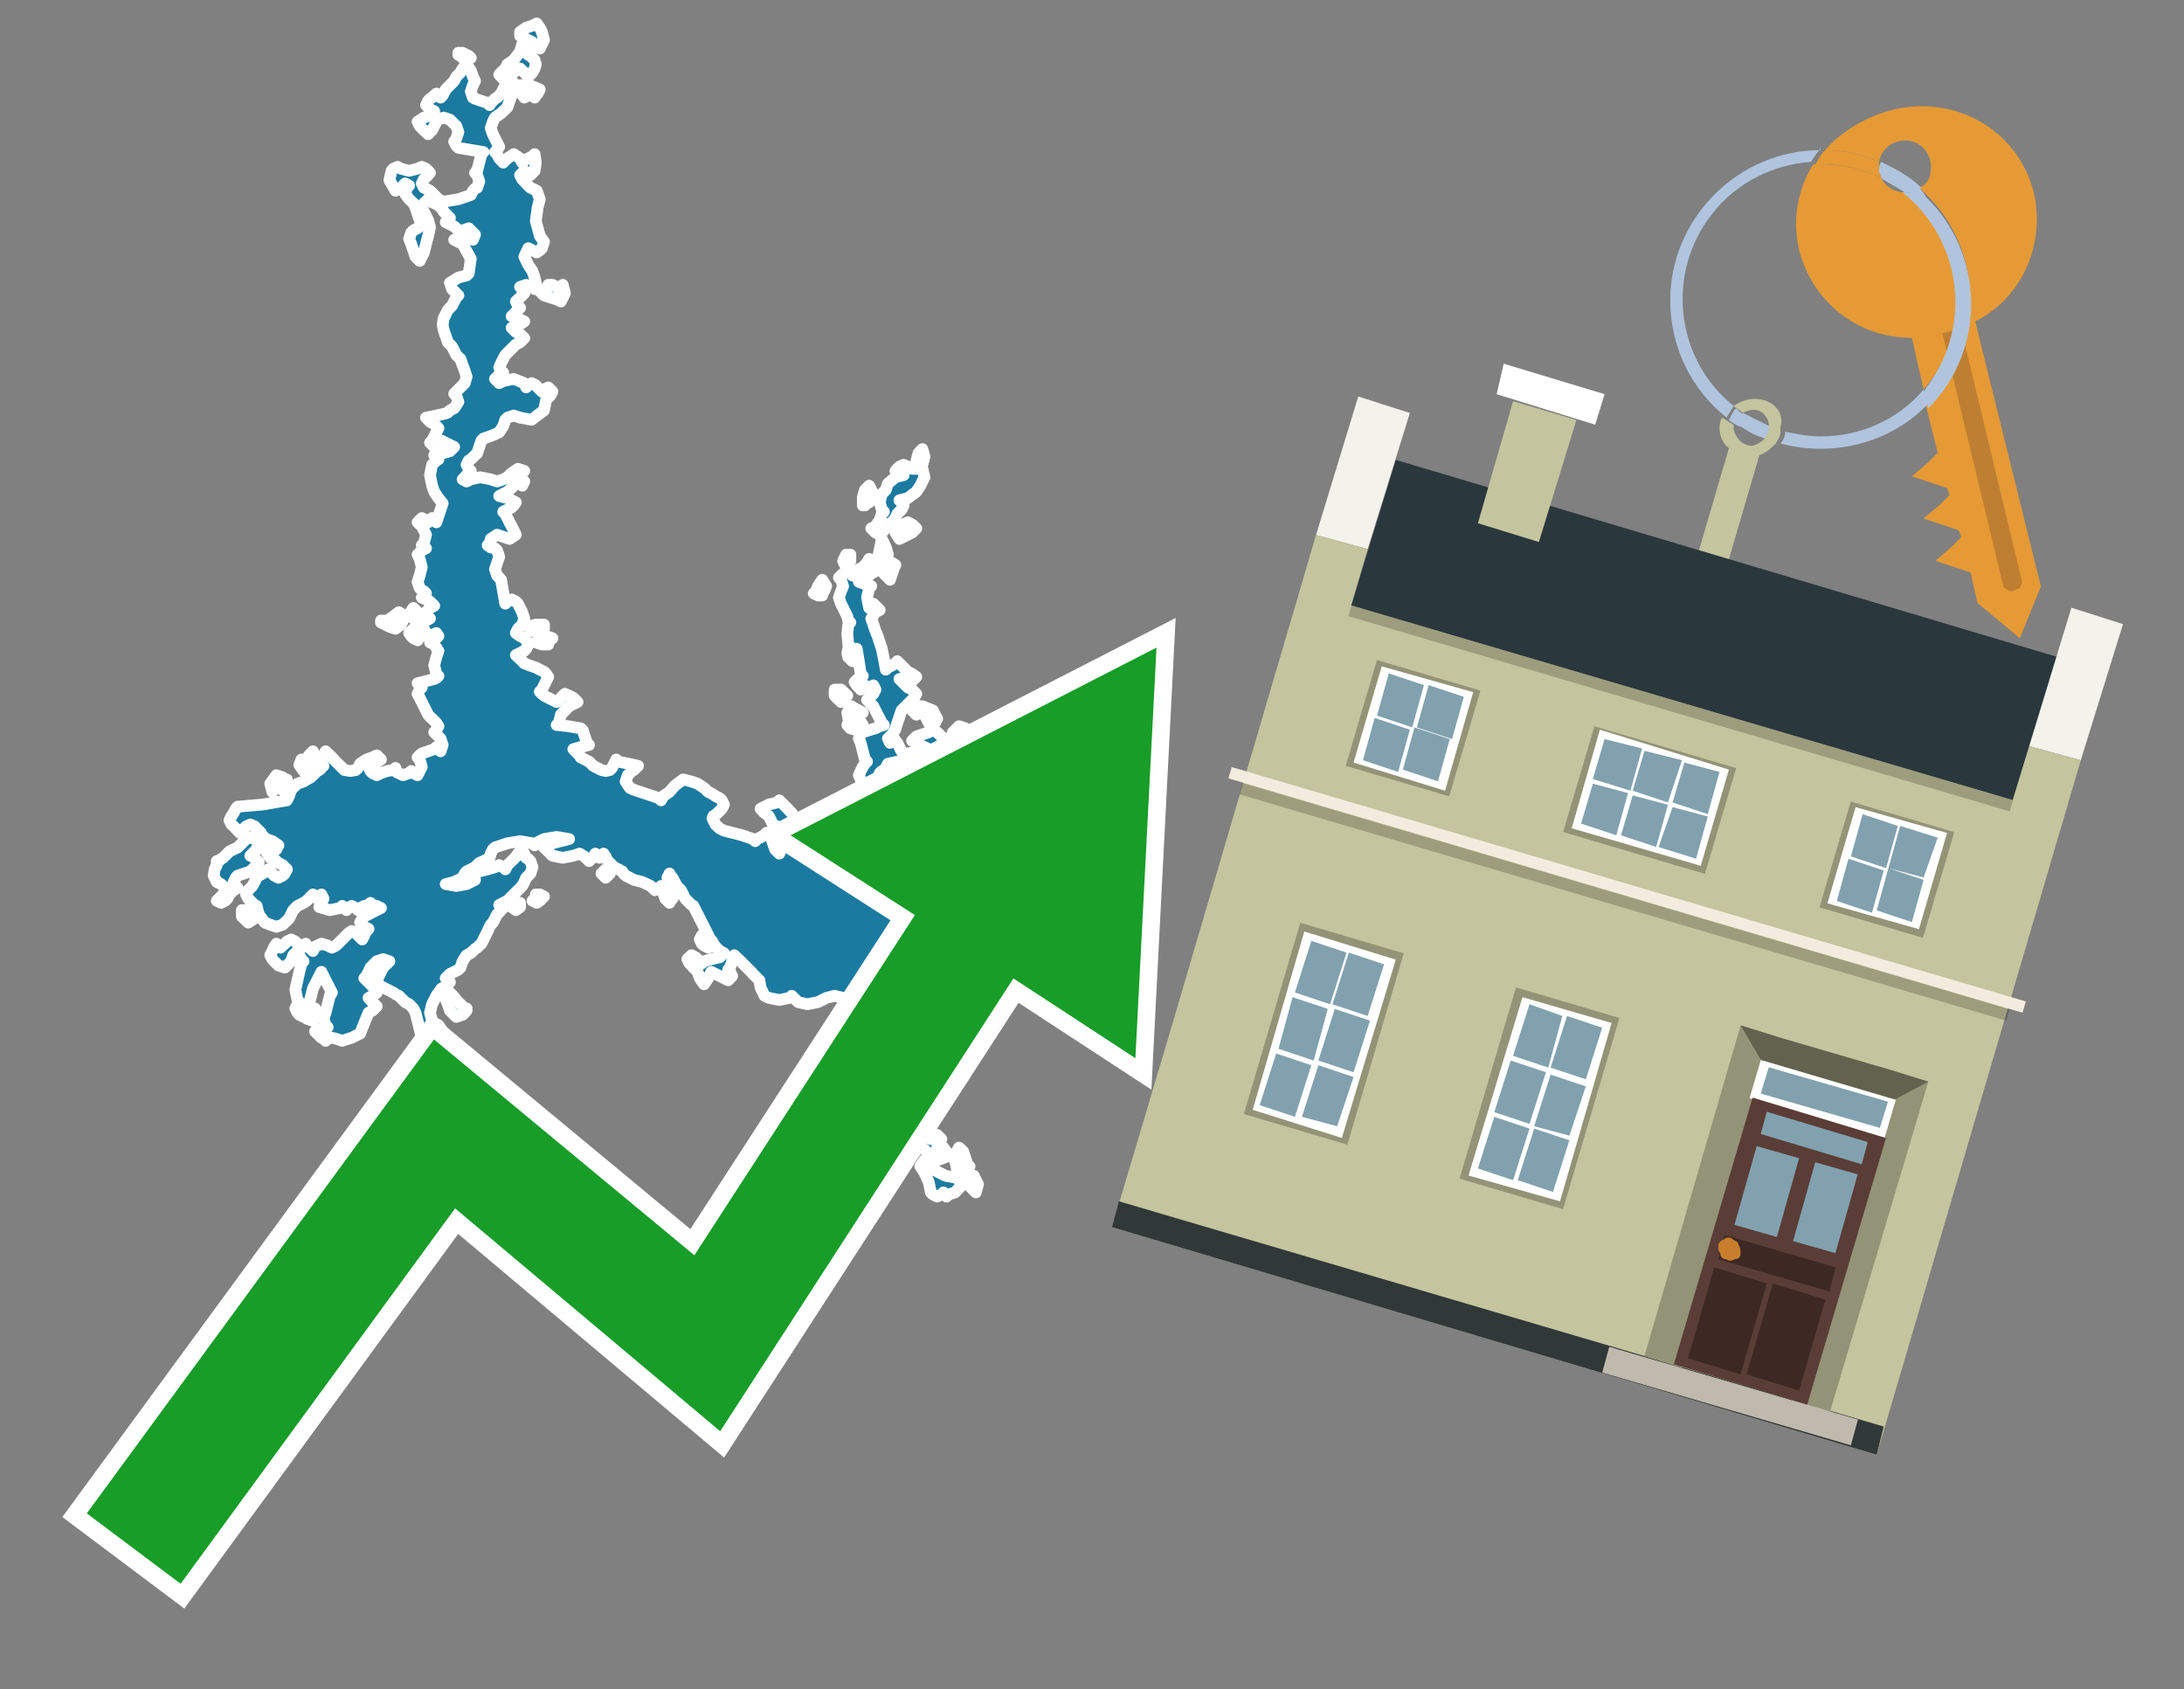 <?xml version="1.0" encoding="utf-8"?>
<!-- Generator: Adobe Illustrator 26.0.3, SVG Export Plug-In . SVG Version: 6.00 Build 0)  -->
<svg version="1.1" id="Text" xmlns="http://www.w3.org/2000/svg" xmlns:xlink="http://www.w3.org/1999/xlink" x="0px" y="0px"
	 width="93.1px" height="72px" viewBox="0 0 93.1 72" style="enable-background:new 0 0 93.1 72;" xml:space="preserve">
<rect x="0" y="0" width="93.1" height="72" fill="#808080" stroke="none"/>
<style type="text/css">
	.st0{fill:#1B7AA0;stroke:#FFFFFF;stroke-width:0.5;stroke-linejoin:round;}
	.st1{fill:none;stroke:#FFFFFF;stroke-width:1.5;stroke-miterlimit:10;}
	.st2{fill:#179D28;}
	.st3{fill:#E69A35;}
	.st4{fill:#B0C4DE;}
	.st5{fill:#C4C49E;}
	.st6{fill:#BF7F32;}
	.st7{fill-rule:evenodd;clip-rule:evenodd;fill:#2A373C;}
	.st8{fill-rule:evenodd;clip-rule:evenodd;fill:#F3F3EC;}
	.st9{fill-rule:evenodd;clip-rule:evenodd;fill:#C4C49E;}
	.st10{fill-rule:evenodd;clip-rule:evenodd;fill:#303838;}
	.st11{opacity:0.2;fill-rule:evenodd;clip-rule:evenodd;}
	.st12{fill-rule:evenodd;clip-rule:evenodd;fill:#F3ECDE;}
	.st13{fill-rule:evenodd;clip-rule:evenodd;fill:#FFFFFF;}
	.st14{fill-rule:evenodd;clip-rule:evenodd;fill:#939377;}
	.st15{fill-rule:evenodd;clip-rule:evenodd;fill:#C0B9AD;}
	.st16{fill-rule:evenodd;clip-rule:evenodd;fill:#62624F;}
	.st17{fill:#FFFFFF;}
	.st18{fill:#5A3D36;}
	.st19{fill:#81A1AE;}
	.st20{fill:#3C2924;}
	.st21{fill:#C87E2C;}
	.st22{fill-rule:evenodd;clip-rule:evenodd;fill:#81A1AE;}
</style>
<path class="st0" d="M41.24,50.29L41.33,50.2L41.51,50.11L41.69,50.47L41.6,50.82L41.51,50.73L41.42,50.64L41.33,50.55L41.24,50.47L41.15,50.38L41.15,50.29ZM39.59,49.53L39.68,49.62L39.77,49.84L40.3,50.11L40.79,50.2L40.88,50.29L40.97,50.55L40.71,50.82L40.44,50.91L40.35,51.0L40.26,50.91L40.22,50.82L40.13,50.91L39.95,51.0L39.77,50.91L39.68,50.82L39.59,50.38L39.41,49.98L39.23,49.71L39.41,49.44L39.59,49.44ZM40.79,49.8L40.71,49.44L40.62,49.35L40.71,49.26L40.79,49.08L40.88,48.91L40.97,48.99L41.06,49.08L41.15,49.35L41.24,49.62L41.33,49.71L41.24,49.8L41.15,49.89L41.06,49.98L40.97,50.06L40.88,50.11L40.79,50.11ZM39.32,30.1L39.77,30.28L39.86,30.46L39.95,30.63L39.86,30.81L39.77,30.9L39.68,30.95L39.59,30.81L39.5,30.63L39.41,30.46L39.32,30.28L39.23,30.37L39.06,30.46L38.88,30.28L38.88,30.1ZM38.52,22.35L38.7,22.26L38.88,22.35L38.97,22.43L39.06,22.52L38.97,22.61L38.88,22.7L38.7,22.79L38.52,22.88L38.34,22.97L38.17,22.7L38.34,22.43L38.52,22.43ZM36.61,36.96L36.52,36.87L36.43,36.78L36.52,36.7L36.61,36.52L36.69,36.38L36.78,36.47L36.87,36.56L36.96,36.61L36.87,36.7L36.78,36.87L36.69,37.05L36.61,37.05ZM36.52,31.12L36.25,31.04L36.16,30.95L36.12,30.9L36.16,30.81L36.25,30.72L36.16,30.63L36.12,30.37L36.29,30.1L36.43,30.19L36.61,30.28L36.78,30.37L36.61,30.46L36.43,30.55L36.61,30.63L36.78,30.9L36.78,31.12ZM38.03,23.99L38.17,24.08L38.12,24.17L38.03,24.44L37.94,24.71L37.85,24.62L37.76,24.53L37.68,24.44L37.76,24.35L37.85,24.17L37.85,23.99ZM30.37,40.3L30.19,40.39L30.01,40.3L29.92,40.22L29.83,40.04L29.92,39.86L30.01,39.95L30.1,40.04L30.19,40.13L30.28,40.22L30.37,40.22ZM26.0,37.23L25.82,37.41L25.64,37.23L25.82,37.05L26.0,37.05ZM23.01,38.12L23.19,38.21L23.1,38.3L23.01,38.39L22.88,38.48L22.7,38.39L22.79,38.3L22.84,38.21L22.84,38.12ZM35.85,29.39L36.12,29.65L35.85,29.92L35.58,29.65L35.58,29.39ZM23.19,26.8L22.97,26.98L22.7,26.89L22.61,26.8L22.52,26.71L22.84,26.62L23.19,26.62ZM23.1,27.47L22.84,27.38L22.92,27.29L23.01,27.2L23.28,27.11L23.55,27.2L23.46,27.29L23.37,27.38L23.37,27.47ZM34.87,25.38L34.69,25.29L34.78,25.2L34.87,24.98L35.05,24.71L35.22,24.98L35.13,25.2L35.05,25.29L35.05,25.38ZM36.25,23.91L36.07,24.17L35.94,23.91L36.07,23.64L36.25,23.64ZM18.16,26.45L18.33,26.36L18.25,26.27L18.16,26.09L18.33,25.91L18.51,25.82L18.42,25.73L18.33,25.64L18.16,25.55L17.98,25.47L18.07,25.38L18.16,25.29L18.07,25.2L17.98,25.15L17.89,25.06L17.8,24.8L17.89,24.53L17.98,24.17L17.89,23.82L17.8,23.64L17.98,23.46L18.16,23.37L18.07,23.33L17.98,23.24L18.07,23.15L18.16,22.79L17.98,22.43L17.8,22.26L17.98,22.08L18.16,22.17L18.25,22.26L18.33,22.17L18.42,22.08L18.51,22.17L18.6,22.26L18.69,21.99L18.78,21.72L18.87,21.45L18.69,21.23L18.51,20.96L18.42,20.7L18.33,20.25L18.42,19.81L18.51,19.72L18.6,19.63L18.69,19.58L18.6,19.49L18.51,19.4L18.87,19.32L19.18,19.23L19.27,19.14L19.36,19.05L19.18,18.96L19.0,18.87L18.82,18.78L18.69,18.96L18.6,19.14L18.51,19.05L18.42,18.96L18.33,18.87L18.42,18.78L18.51,18.6L18.6,18.42L18.69,18.25L18.51,18.07L18.33,17.98L18.25,17.89L18.16,17.8L18.6,17.71L19.0,17.62L19.09,17.58L19.18,17.49L19.36,17.4L19.54,17.13L19.45,16.86L19.36,16.78L19.45,16.69L19.54,16.6L19.63,16.51L19.72,16.42L19.81,16.33L19.89,16.06L19.81,15.8L19.72,15.57L19.63,15.3L19.54,15.22L19.45,15.13L19.36,14.95L19.27,14.77L19.18,14.68L19.09,14.59L19.0,14.32L18.91,14.06L18.87,13.83L18.91,13.57L19.0,13.39L19.09,13.21L19.18,13.12L19.27,13.03L19.36,12.85L19.45,12.68L19.54,12.59L19.45,12.5L19.36,12.41L19.27,12.32L19.18,12.05L19.54,11.83L19.89,11.74L19.98,11.65L20.07,11.03L19.72,10.4L19.36,10.22L19.72,10.05L20.07,10.14L20.16,10.22L20.25,10.0L19.98,9.73L19.72,9.82L19.63,9.91L19.54,9.82L19.45,9.73L19.36,9.65L19.18,9.56L19.0,9.47L19.09,9.38L19.18,9.29L19.09,9.2L19.0,9.11L18.91,9.02L18.87,8.93L18.78,8.84L18.69,8.75L18.51,8.66L18.33,8.58L18.25,8.49L18.16,8.58L18.07,8.66L17.98,8.84L18.07,9.02L18.16,9.2L18.25,9.38L18.33,9.69L18.25,10.05L18.16,10.4L18.07,10.76L17.98,10.94L17.89,11.12L17.8,11.03L17.71,10.94L17.62,10.67L17.53,10.4L17.44,10.18L17.53,9.91L17.62,9.82L17.8,9.73L17.98,9.56L17.89,9.38L17.8,9.11L17.71,8.84L17.62,8.66L17.44,8.49L17.27,8.26L17.35,8.0L17.44,7.91L17.27,7.82L17.09,8.0L16.86,8.13L16.6,7.68L16.69,7.28L16.77,7.19L16.95,7.11L17.09,7.19L17.44,7.28L17.8,7.19L17.98,7.11L18.16,7.19L18.25,7.28L18.33,7.37L18.25,7.46L18.16,7.55L18.07,7.64L17.98,7.82L18.07,8.0L18.16,8.04L18.33,8.13L18.51,8.31L18.69,8.49L18.87,8.58L18.91,8.66L19.0,8.58L19.54,8.49L20.07,8.31L20.16,8.13L20.25,8.04L20.34,8.0L20.43,7.73L20.34,7.46L20.25,7.37L20.34,7.28L20.43,6.93L20.52,6.57L20.61,6.48L20.07,6.39L19.54,6.3L19.45,6.21L19.36,6.04L19.45,5.9L19.54,5.63L19.45,5.37L19.36,5.28L19.27,5.19L19.18,5.1L18.91,5.01L18.69,5.1L18.6,5.19L18.51,5.37L18.42,5.55L18.33,5.63L18.25,5.72L18.16,5.63L18.07,5.55L17.98,5.46L17.89,5.37L17.8,5.19L18.07,5.01L18.33,4.92L18.42,4.83L18.51,4.74L18.33,4.65L18.16,4.48L18.25,4.3L18.33,4.21L18.42,4.16L18.51,4.07L18.6,3.99L18.69,4.07L18.78,4.16L18.87,4.07L18.91,3.99L19.0,3.81L19.18,3.63L19.36,3.45L19.45,3.27L19.54,3.18L19.63,3.09L19.72,2.92L19.89,2.74L20.07,3.01L20.16,3.27L20.25,3.45L20.16,3.63L20.07,3.9L20.16,4.16L20.25,4.21L20.52,4.3L20.79,4.39L20.87,4.48L20.92,4.39L21.01,4.3L21.1,4.21L21.19,4.16L21.28,4.07L21.36,3.99L21.45,3.81L21.54,3.63L21.63,3.54L21.81,3.45L21.99,3.63L21.9,3.81L21.81,4.07L21.72,4.3L21.63,4.57L21.36,4.83L21.1,5.01L21.01,5.19L20.92,5.46L21.01,5.72L21.1,5.9L21.19,6.08L21.28,6.26L21.19,6.39L21.1,6.48L21.19,6.57L21.28,6.75L21.45,6.93L21.63,6.75L21.9,6.57L22.17,6.75L22.26,6.93L22.35,6.84L22.52,6.75L22.7,6.66L22.79,6.57L22.84,6.93L22.79,7.28L22.7,7.37L22.61,7.46L22.52,7.37L22.35,7.28L22.17,7.46L22.26,7.64L22.35,7.73L22.43,7.82L22.52,7.91L22.61,8.0L22.7,8.04L22.88,8.13L23.01,8.49L22.92,8.84L22.84,9.42L23.01,10.05L23.19,10.31L23.1,10.58L23.01,10.67L22.88,10.76L22.7,10.67L22.52,10.58L22.35,10.94L22.52,11.29L22.7,11.56L22.79,11.83L22.84,12.05L22.79,12.32L22.7,12.23L22.43,12.14L22.17,12.23L22.26,12.32L22.35,12.5L22.17,12.68L21.99,12.85L22.08,13.03L22.17,13.12L22.08,13.21L21.99,13.3L21.9,13.39L21.81,13.48L22.08,13.57L22.35,13.7L22.08,13.88L21.81,13.97L21.9,14.06L21.99,14.15L22.17,14.24L22.35,14.41L22.17,14.59L21.99,14.68L21.9,14.77L21.81,14.86L21.72,14.95L21.63,15.04L21.54,15.13L21.45,15.3L21.36,15.48L21.28,15.66L21.36,15.8L21.45,15.88L21.28,15.97L21.1,16.15L21.28,16.33L21.45,16.24L21.9,16.15L22.35,16.33L22.43,16.51L22.52,16.42L22.66,16.33L22.84,16.42L22.92,16.51L23.01,16.6L23.1,16.69L23.19,16.6L23.37,16.51L23.55,16.69L23.46,16.86L23.37,16.95L23.28,17.04L23.19,17.49L22.66,17.89L22.17,17.8L21.9,17.71L21.63,17.8L21.54,17.89L21.45,18.16L21.28,18.42L21.1,18.51L20.87,18.6L20.61,18.69L20.52,18.78L20.43,19.05L20.34,19.32L20.25,19.4L20.16,19.49L20.07,19.58L19.98,19.63L19.89,19.81L19.98,19.98L20.07,20.07L19.98,20.16L19.89,20.25L19.81,20.34L19.72,20.43L19.89,20.52L20.07,20.43L20.47,20.34L20.92,20.43L21.19,20.52L21.45,20.43L21.63,20.34L21.81,20.16L22.08,19.98L22.35,20.07L22.17,20.16L21.99,20.25L22.17,20.34L22.35,20.52L22.26,20.7L22.17,20.61L22.08,20.52L21.99,20.61L21.9,20.7L21.81,20.79L21.72,20.88L21.63,20.96L21.45,21.05L21.28,21.14L21.63,21.23L21.99,21.41L21.9,21.54L21.81,21.63L21.63,21.72L21.45,21.81L21.54,21.9L21.63,22.08L21.72,22.26L21.81,22.43L21.9,22.61L21.99,22.79L21.72,22.97L21.45,22.88L21.19,22.79L20.92,22.97L20.87,23.15L20.79,23.24L20.92,23.33L21.1,23.37L21.19,23.46L21.28,23.73L21.19,23.99L21.1,24.26L21.19,24.53L21.28,24.62L21.36,24.71L21.45,25.24L21.54,25.73L21.63,25.64L21.81,25.55L21.99,25.64L22.08,25.73L22.17,25.91L22.26,26.09L22.35,26.36L22.26,26.62L22.17,26.71L22.08,26.8L21.99,26.98L22.17,27.11L22.35,27.2L22.43,27.29L22.52,27.47L22.43,27.65L22.35,27.74L22.17,27.83L21.99,27.92L22.08,28.01L22.17,28.09L22.26,28.18L22.35,28.27L22.57,28.36L22.84,28.45L23.01,28.54L23.19,28.63L23.28,28.72L23.37,28.85L23.28,29.03L23.19,29.21L23.1,29.39L23.01,29.48L23.1,29.57L23.19,29.65L23.37,29.74L23.55,29.83L23.73,29.92L23.91,29.74L24.08,29.57L24.26,29.65L24.44,29.74L24.62,29.92L24.26,30.1L23.91,30.46L23.82,30.81L23.73,30.9L24.22,30.95L24.75,31.04L24.84,31.12L24.93,31.39L25.02,31.66L25.11,31.75L24.75,31.84L24.44,31.93L24.53,32.02L24.62,32.11L24.71,32.19L24.75,32.28L24.93,32.37L25.11,32.46L25.2,32.55L25.29,32.64L25.46,32.73L25.64,32.82L25.82,32.86L26.0,32.82L26.09,32.73L26.18,32.55L26.27,32.37L26.36,32.46L26.8,32.55L27.2,32.64L27.11,32.73L27.02,32.82L26.94,32.86L26.85,32.95L26.76,33.04L26.67,33.31L26.85,33.58L27.02,33.66L27.29,33.75L27.56,33.84L27.83,33.93L28.09,34.02L28.18,34.11L28.27,33.93L28.54,33.75L28.76,33.49L29.12,33.22L29.48,33.31L29.74,33.4L30.01,33.58L30.19,33.75L30.37,33.84L30.5,33.93L30.68,34.02L30.77,34.11L30.86,34.29L30.77,34.47L30.68,34.56L30.59,34.65L30.5,34.73L30.41,34.78L30.37,34.87L30.41,34.96L30.5,35.14L30.68,35.31L30.86,35.4L31.21,35.49L31.57,35.58L31.84,35.67L32.1,35.76L32.19,35.85L32.28,35.76L32.46,35.67L32.59,35.58L32.68,35.49L32.77,35.58L32.86,35.67L32.95,35.94L33.04,36.2L33.13,36.29L33.22,36.38L33.31,36.2L33.4,36.03L33.49,35.85L33.58,35.67L33.66,35.49L33.31,35.31L32.95,35.14L32.86,34.96L32.77,34.78L32.59,34.65L32.42,34.47L32.77,34.29L33.13,34.2L33.22,34.11L33.31,34.2L33.4,34.29L33.49,34.38L33.58,34.47L33.66,34.56L33.75,34.65L33.84,34.78L33.93,34.96L34.02,35.05L34.11,35.14L34.2,35.4L34.33,35.67L34.51,35.85L34.69,36.03L34.87,36.12L34.96,36.2L35.05,36.29L35.22,36.38L35.4,36.52L35.49,36.7L35.58,36.61L35.67,36.56L35.76,36.38L35.94,36.2L36.12,36.38L36.16,36.56L36.25,36.78L36.43,37.05L36.61,37.14L36.69,37.23L36.78,37.14L37.14,37.05L37.5,37.14L37.59,37.23L37.68,37.41L37.76,37.59L37.85,37.68L38.03,37.76L38.17,37.68L38.12,37.59L38.03,37.5L37.94,37.41L37.85,37.32L37.94,37.23L38.03,37.14L37.85,37.05L37.68,36.96L37.5,36.87L37.32,36.74L37.23,36.56L37.14,36.47L36.96,36.38L36.78,36.2L36.69,36.03L36.61,35.85L36.69,35.67L36.78,35.31L36.69,34.96L36.61,34.87L36.69,34.78L36.78,34.65L36.87,34.47L36.96,34.38L36.87,34.29L36.78,34.2L36.61,34.11L36.43,34.2L36.34,34.29L36.25,34.11L36.34,33.93L36.43,33.84L36.61,33.75L36.78,33.49L36.69,33.22L36.61,33.04L36.69,32.86L36.78,32.68L36.87,32.55L36.96,32.46L36.87,32.37L36.78,32.02L36.69,31.66L36.61,31.48L36.69,31.3L36.78,31.21L37.05,31.12L37.32,31.04L37.5,30.95L37.68,30.9L37.59,30.81L37.5,30.63L37.41,30.46L37.32,30.28L37.23,30.1L37.14,30.01L37.05,29.92L36.96,29.83L37.05,29.74L37.14,29.65L37.23,29.57L37.32,29.39L37.23,29.21L37.14,29.3L37.05,29.39L36.96,29.3L36.87,29.21L36.78,29.3L36.69,29.39L36.61,29.3L36.52,29.21L36.43,29.07L36.61,28.9L36.78,28.81L36.69,28.72L36.61,28.18L36.52,27.65L36.43,27.92L36.34,28.18L36.25,28.09L36.16,28.01L36.12,27.83L36.16,27.65L36.25,27.56L36.16,27.47L36.12,27.02L36.16,26.62L36.25,26.53L36.16,26.45L36.12,26.27L36.03,26.09L35.94,25.91L35.85,25.73L35.76,25.47L35.85,25.2L35.94,24.98L35.85,24.71L35.76,24.62L35.85,24.53L35.94,24.44L36.07,24.35L36.25,24.44L36.34,24.53L36.43,24.44L36.52,24.35L36.61,24.26L36.78,24.17L36.96,23.99L37.05,23.82L37.14,23.91L37.23,23.99L37.32,23.91L37.41,23.82L37.5,23.42L37.59,22.97L37.68,23.15L37.76,23.33L37.85,23.64L37.76,23.99L37.68,24.08L37.59,24.17L37.5,24.26L37.32,24.35L37.14,24.44L37.05,24.53L36.96,24.62L36.78,24.71L36.61,24.8L36.87,24.89L37.14,24.98L37.05,25.06L36.96,25.47L37.05,25.91L37.14,25.82L37.23,25.73L37.32,25.82L37.41,25.91L37.5,26.0L37.32,26.09L37.14,26.36L37.23,26.62L37.32,26.89L37.41,27.11L37.5,27.38L37.59,27.65L37.68,28.09L37.76,28.54L37.85,28.45L38.03,28.36L38.17,28.27L38.25,28.18L38.34,28.27L38.43,28.36L38.52,28.45L38.61,28.54L38.7,28.63L38.88,28.72L39.06,28.85L38.88,29.03L38.7,28.94L38.52,28.9L38.34,28.94L38.43,29.03L38.52,29.12L38.61,29.21L38.7,29.3L38.88,29.39L39.06,29.57L38.97,29.74L38.88,29.83L38.79,29.92L38.7,30.01L38.61,30.1L38.52,30.19L38.43,30.28L38.34,30.55L38.25,30.81L38.17,31.08L38.03,31.3L37.85,31.48L37.94,31.66L38.03,31.57L38.12,31.48L38.17,31.57L38.25,31.66L38.34,31.84L38.43,32.02L38.52,32.11L38.61,32.19L38.7,32.11L39.15,32.02L39.59,31.93L39.41,31.84L39.23,31.75L39.06,31.66L38.88,31.57L38.97,31.48L39.06,31.39L39.32,31.3L39.59,31.21L39.77,31.12L39.95,31.21L40.04,31.3L40.13,31.39L40.22,31.48L40.26,31.57L40.35,31.66L40.44,31.57L40.53,31.48L40.62,31.21L40.88,30.95L41.15,31.04L41.24,31.12L41.33,31.3L41.24,31.48L41.15,31.57L40.97,31.66L40.79,31.75L40.71,31.84L40.62,32.02L40.35,32.19L40.13,32.28L39.95,32.37L39.77,32.28L39.68,32.19L39.59,32.28L38.7,32.37L37.85,32.55L37.76,32.73L37.68,32.82L37.59,32.86L37.5,32.95L37.76,33.04L38.03,32.95L38.17,32.86L38.34,32.82L38.61,32.73L38.88,32.82L39.41,32.86L39.95,32.95L39.86,33.04L39.77,33.22L39.68,33.4L39.59,33.66L39.68,33.93L39.77,34.11L39.86,34.29L39.95,34.51L39.86,34.78L39.77,34.87L39.86,34.96L39.95,35.14L40.04,35.31L40.13,35.58L40.3,35.85L40.44,35.94L40.53,36.03L40.62,36.12L40.71,36.2L40.79,36.38L40.71,36.56L40.62,36.61L40.71,36.7L40.79,36.78L40.88,36.87L40.97,36.96L41.06,37.05L41.15,37.23L41.24,37.41L41.33,37.32L41.51,37.23L41.69,37.32L41.77,37.41L41.86,37.32L41.95,37.23L42.04,37.32L42.09,37.41L42.18,37.5L42.27,37.59L42.35,37.68L42.44,37.76L42.53,37.85L42.31,37.94L42.04,38.03L41.95,38.12L41.86,38.21L42.0,38.3L42.18,38.39L42.35,38.48L42.53,38.66L42.35,38.79L42.18,38.88L42.27,38.97L42.35,39.15L42.44,39.32L42.53,39.59L42.62,39.86L42.71,40.04L42.8,40.22L42.89,40.3L42.62,40.39L42.35,40.44L42.0,40.53L41.69,40.62L41.51,40.71L41.33,41.06L40.88,41.42L40.44,41.51L40.35,41.6L40.26,41.78L40.22,41.95L40.13,42.13L40.04,42.31L39.95,42.4L39.68,42.44L39.41,42.53L39.15,42.62L38.88,42.53L38.79,42.44L38.7,42.4L38.61,42.31L38.52,42.22L38.12,42.13L37.68,42.31L37.5,42.44L37.32,42.53L37.41,42.62L37.5,42.71L37.76,42.8L38.03,42.98L37.94,43.16L37.85,43.34L37.76,43.51L37.68,43.6L37.41,43.69L37.14,43.6L37.05,43.51L36.96,43.6L36.78,43.69L36.61,43.6L36.52,43.51L36.43,43.78L36.52,44.05L36.61,44.14L36.78,44.23L36.96,44.27L37.41,44.36L37.85,44.27L37.94,44.23L38.03,44.27L38.12,44.36L38.17,44.45L38.34,44.54L38.52,44.63L38.61,44.72L38.7,44.89L38.61,45.07L38.52,45.16L38.43,45.25L38.34,45.34L38.12,45.43L37.85,45.52L37.59,45.61L37.32,45.88L37.41,46.14L37.5,46.19L37.68,46.28L37.85,46.37L37.94,46.45L38.03,46.54L38.12,46.63L38.17,46.72L38.34,46.81L38.52,46.99L38.61,47.17L38.7,47.26L38.79,47.35L38.88,47.52L39.06,47.7L39.23,47.93L39.32,48.19L39.41,48.28L39.5,48.37L39.59,48.46L39.68,48.55L39.77,48.46L39.95,48.37L40.13,48.55L40.04,48.73L39.95,48.91L40.04,49.08L40.13,48.99L40.22,48.91L40.26,48.99L40.35,49.08L40.44,49.26L39.99,49.44L39.59,49.26L39.5,49.08L39.41,48.99L39.23,48.91L39.06,48.73L39.15,48.55L39.23,48.46L39.06,48.37L38.88,48.28L38.79,48.19L38.7,48.15L38.61,48.06L38.52,47.97L38.43,47.88L38.34,47.79L38.25,47.7L38.17,47.61L38.12,47.52L38.03,47.35L37.85,47.17L37.68,47.08L37.5,46.99L37.32,47.17L37.05,47.35L36.78,47.17L36.69,46.99L36.61,46.9L36.52,46.81L36.43,46.72L36.52,46.63L36.61,46.54L36.78,46.45L36.96,46.37L36.78,46.28L36.61,46.1L36.38,45.96L36.12,45.7L36.16,45.43L36.25,45.07L36.16,44.72L36.12,44.63L36.03,44.54L35.94,44.63L35.85,44.72L35.76,44.81L35.67,44.89L35.58,44.72L35.67,44.54L35.76,44.45L35.85,44.36L35.94,44.27L36.03,44.23L36.12,44.05L36.03,43.87L35.94,43.6L36.03,43.34L36.12,43.07L36.16,42.8L36.25,42.71L36.07,42.62L35.94,42.53L35.58,42.44L35.22,42.53L35.05,42.62L34.87,42.71L34.42,42.8L34.02,42.71L33.93,42.62L33.84,42.53L33.75,42.44L33.66,42.53L33.22,42.62L32.77,42.53L32.59,42.44L32.42,42.09L32.37,41.78L32.28,41.69L32.19,41.6L32.1,41.51L32.02,41.42L31.93,41.33L31.84,41.24L31.75,41.15L31.66,41.06L31.57,40.97L31.48,40.88L31.39,40.8L31.3,40.71L31.21,40.97L31.12,41.24L31.04,41.33L31.12,41.42L31.21,41.6L31.04,41.78L30.86,41.69L30.68,41.6L30.5,41.51L30.32,41.42L30.19,41.69L30.01,41.95L29.83,41.69L29.74,41.42L29.65,41.33L29.56,41.24L29.48,41.15L29.39,41.06L29.3,40.88L29.48,40.71L29.65,40.8L29.74,40.88L29.83,40.97L29.92,41.06L30.01,40.97L30.32,40.88L30.68,40.8L30.77,40.71L30.86,40.62L30.68,40.53L30.5,40.35L30.41,40.22L30.37,40.13L30.28,40.04L30.19,39.86L30.1,39.68L30.01,39.5L29.92,39.32L29.83,39.15L29.74,38.97L29.65,38.79L29.56,38.61L29.48,38.57L29.39,38.48L29.3,38.39L29.21,38.3L29.12,38.12L29.03,37.94L28.94,37.85L28.85,37.76L28.76,37.59L28.67,37.41L28.58,37.32L28.54,37.23L28.45,37.41L28.54,37.59L28.58,37.76L28.67,37.94L28.76,38.12L28.67,38.3L28.58,38.39L28.54,38.48L28.45,38.39L28.36,38.3L28.27,38.03L28.18,37.76L28.09,37.85L27.92,37.94L27.74,37.76L27.38,37.59L27.02,37.5L26.85,37.41L26.67,37.32L26.58,37.23L26.53,37.14L26.36,37.05L26.18,36.96L26.09,36.87L26.0,36.78L25.91,36.7L25.82,36.52L25.73,36.38L25.64,36.47L25.55,36.56L25.46,36.47L25.38,36.38L25.29,36.52L25.11,36.7L24.93,36.52L24.71,36.38L24.44,36.47L23.99,36.56L23.55,36.47L23.46,36.38L23.37,36.29L23.28,36.2L23.19,36.12L23.37,36.03L23.55,35.94L23.91,35.85L24.26,35.76L23.73,35.67L23.19,35.76L23.01,35.85L22.84,35.94L22.79,36.03L22.7,35.94L22.17,35.85L21.63,35.94L21.36,36.03L21.1,36.12L21.01,36.2L20.92,36.38L20.87,36.56L20.79,36.61L20.61,36.7L20.43,36.78L20.34,36.87L20.25,36.96L20.07,37.05L19.89,37.14L19.81,37.23L19.72,37.41L19.36,37.59L19.0,37.68L19.45,37.76L19.89,37.68L20.07,37.59L20.25,37.5L20.16,37.41L20.07,37.32L20.25,37.23L20.43,37.14L20.79,37.05L21.1,36.96L21.28,36.87L21.45,36.96L21.54,37.05L21.63,36.87L21.81,36.7L21.99,36.52L22.08,36.38L22.17,36.29L22.26,36.2L22.35,36.38L22.43,36.56L22.52,36.61L22.61,36.7L22.7,36.96L22.61,37.23L22.52,37.32L22.43,37.41L22.35,37.59L22.26,37.76L22.17,37.85L22.08,37.94L21.99,38.03L21.9,38.12L21.81,38.21L21.72,38.3L21.63,38.39L21.45,38.48L21.28,38.57L21.36,38.61L21.45,38.7L21.36,38.79L21.28,38.88L21.19,38.97L21.1,39.15L21.01,39.32L20.92,39.41L20.87,39.5L20.79,39.68L20.7,39.86L20.61,40.04L20.52,40.22L20.43,40.3L20.34,40.39L20.25,40.44L20.16,40.53L20.07,40.62L19.89,40.71L19.72,40.97L19.63,41.24L19.54,41.33L19.36,41.42L19.18,41.51L19.09,41.6L19.0,41.69L19.09,41.78L19.18,41.86L19.09,41.95L19.0,42.04L18.82,42.13L18.69,42.31L18.6,42.44L18.51,42.62L18.42,42.8L18.33,43.16L18.42,43.51L18.51,43.6L18.69,43.69L18.87,43.96L18.91,44.23L19.0,44.49L18.82,44.72L18.69,44.81L18.51,44.89L18.33,44.98L18.25,45.07L18.16,44.89L18.25,44.72L18.33,44.63L18.16,44.54L17.98,44.23L17.89,43.87L17.8,43.51L17.71,43.16L17.62,42.98L17.44,42.8L17.27,42.71L17.18,42.62L17.09,42.53L17.0,42.44L16.91,42.4L16.77,42.31L16.6,42.22L16.42,42.13L16.24,42.04L16.15,41.95L16.06,41.78L16.15,41.6L16.24,41.42L16.33,41.24L16.42,41.15L16.51,41.06L16.6,40.97L16.33,40.88L16.06,40.97L15.97,41.06L15.88,41.15L15.79,41.24L15.71,41.42L15.62,41.6L15.53,41.69L15.62,41.78L15.71,41.86L15.79,41.95L15.88,42.04L15.97,42.13L16.06,42.31L15.88,42.44L15.71,42.53L15.79,42.62L15.88,42.71L15.97,42.8L16.06,42.89L15.97,42.98L15.88,43.07L15.71,43.16L15.53,43.6L15.35,44.05L15.17,44.14L14.99,44.23L14.86,44.27L14.59,44.36L14.32,44.27L14.15,44.23L13.97,44.27L13.88,44.36L13.79,44.27L13.7,44.23L13.61,44.14L13.52,44.05L13.43,43.96L13.7,43.87L13.97,43.78L13.88,43.69L13.79,43.42L13.88,43.16L13.97,42.8L14.06,42.44L14.15,42.31L14.06,42.13L13.97,41.95L13.88,41.78L13.79,41.6L13.7,41.42L13.61,41.6L13.52,41.78L13.43,41.95L13.34,42.13L13.25,42.49L13.17,42.8L13.08,43.07L12.94,43.34L12.76,43.25L12.68,43.16L12.59,42.98L12.68,42.8L12.76,42.71L12.68,42.62L12.59,42.18L12.68,41.78L12.76,41.42L12.85,41.06L12.94,40.97L12.85,40.88L12.76,40.71L12.68,40.53L12.59,40.62L12.5,40.71L12.41,40.97L12.14,41.24L11.87,41.15L11.78,41.06L11.69,40.97L11.61,40.88L11.52,40.71L11.61,40.53L11.69,40.35L11.78,40.22L11.87,40.3L11.96,40.39L12.05,40.3L12.14,40.22L12.23,40.13L12.41,40.04L12.59,40.13L12.68,40.22L12.76,40.3L12.85,40.39L12.94,40.3L13.03,40.22L13.08,40.3L13.17,40.39L13.25,40.44L13.34,40.53L13.43,40.35L13.7,40.22L13.97,40.3L14.15,40.39L14.32,40.3L14.41,40.22L14.5,40.13L14.59,40.04L14.68,39.95L14.77,39.86L14.86,39.77L14.99,39.68L15.17,39.77L15.26,39.86L15.35,39.95L15.44,40.04L15.53,39.86L15.62,39.68L15.71,39.59L15.53,39.5L15.35,39.32L15.44,39.15L15.53,39.06L15.71,38.97L15.88,38.88L16.06,38.79L16.24,38.7L16.06,38.61L15.88,38.57L15.79,38.48L15.71,38.57L15.53,38.61L15.35,38.7L15.26,38.79L15.17,38.7L14.99,38.61L14.86,38.7L14.77,38.79L14.68,38.7L14.59,38.61L14.5,38.7L14.06,38.79L13.61,38.66L13.7,38.48L13.79,38.3L13.7,38.12L13.61,38.21L13.52,38.3L13.43,38.21L13.34,38.12L13.25,38.21L13.17,38.3L13.08,38.39L12.94,38.48L12.76,38.57L12.68,38.61L12.59,38.7L12.5,38.79L12.41,38.97L12.32,39.15L12.23,39.24L12.14,39.32L12.05,39.41L11.78,39.5L11.52,39.41L11.29,39.32L11.03,38.97L10.94,38.61L10.85,38.57L10.76,38.48L10.67,38.39L10.58,38.3L10.49,38.12L10.58,37.94L10.67,37.85L10.76,37.76L10.85,37.59L10.94,37.41L11.03,37.32L11.2,37.23L11.34,37.14L11.43,37.05L11.52,37.14L11.61,37.23L11.69,37.32L11.87,37.41L12.05,37.32L12.14,37.23L12.23,37.05L12.05,36.87L11.87,36.78L11.78,36.7L11.69,36.61L11.52,36.56L11.34,36.29L11.52,36.03L11.69,36.12L11.78,36.2L11.87,36.03L11.61,35.85L11.34,35.76L11.25,35.67L11.16,35.58L11.12,35.49L11.03,35.4L10.94,35.31L10.85,35.22L10.67,35.14L10.49,35.22L10.4,35.31L10.31,35.4L10.22,35.49L10.13,35.4L10.05,35.31L9.96,35.22L9.87,35.14L9.78,34.96L9.87,34.78L9.96,34.65L10.05,34.47L10.13,34.38L11.2,34.29L12.23,34.11L12.32,33.93L12.41,33.66L12.68,33.4L12.94,33.31L13.08,33.22L13.25,33.13L13.34,33.04L13.43,32.95L13.52,32.86L13.61,32.82L13.7,32.73L13.79,32.64L13.7,32.55L13.61,32.46L13.7,32.37L13.79,32.19L13.88,32.02L13.97,32.11L14.06,32.19L14.15,32.28L14.23,32.37L14.32,32.46L14.41,32.55L14.5,32.64L14.59,32.73L14.68,32.82L14.95,32.86L15.17,32.82L15.26,32.73L15.35,32.55L15.62,32.37L15.88,32.28L16.06,32.19L16.24,32.37L15.97,32.55L15.71,32.68L15.79,32.86L15.88,32.95L16.06,33.04L16.24,32.95L16.51,32.86L16.77,32.82L16.86,32.73L16.91,32.91L17.18,33.04L17.44,32.95L17.53,32.86L17.62,32.95L17.8,33.04L17.98,32.68L17.89,32.37L17.8,32.28L17.89,32.19L17.98,32.11L18.25,32.02L18.51,31.93L18.6,31.84L18.69,31.93L18.78,32.02L18.87,31.75L18.78,31.48L18.69,31.39L18.6,31.3L18.51,31.21L18.6,31.12L18.69,30.95L18.6,30.81L18.51,30.72L18.42,30.63L18.33,30.55L18.25,30.46L18.16,30.28L18.07,30.1L17.98,29.92L17.89,29.74L17.8,29.57L17.89,29.39L17.98,29.3L17.89,29.21L17.8,29.12L18.16,29.03L18.51,28.94L18.6,28.9L18.69,28.81L18.6,28.72L18.51,28.36L18.6,28.01L18.69,27.74L18.51,27.47L18.33,27.38L18.51,27.29L18.69,27.11L18.6,26.98L18.51,27.02L18.33,27.11L18.16,26.98L18.07,26.8L17.98,27.02L17.8,27.29L17.62,27.2L17.53,27.11L17.44,26.98L17.62,26.8L17.8,26.71L17.89,26.62L17.98,26.53L17.98,26.45ZM23.55,12.14L23.73,12.23L23.82,12.32L23.91,12.23L23.99,12.14L24.08,12.5L23.91,12.85L23.73,12.76L23.46,12.68L23.19,12.59L23.1,12.5L23.01,12.41L23.19,12.32L23.37,12.23L23.37,12.14ZM22.17,1.36L22.43,1.18L22.7,1.09L22.88,1.0L23.01,1.18L23.1,1.36L23.19,1.71L23.01,2.07L22.84,1.98L22.79,1.89L22.7,1.8L22.52,1.71L22.35,1.62L22.26,1.53L22.17,1.53ZM36.78,21.19L36.87,20.88L36.96,20.79L37.05,20.7L37.14,20.88L37.23,21.05L37.32,21.14L37.23,21.23L37.14,21.32L37.05,21.41L36.96,21.45L36.87,21.54L36.78,21.54ZM39.06,19.67L39.15,19.32L39.23,19.23L39.32,19.14L39.41,19.45L39.32,19.81L39.23,19.89L39.32,19.98L39.41,20.34L39.23,20.7L39.06,20.96L38.7,21.23L38.34,21.32L38.43,21.41L38.52,21.54L38.43,21.72L38.34,21.81L38.25,21.9L38.17,22.08L38.03,22.26L37.85,22.35L37.76,22.43L37.68,22.61L37.5,22.79L37.32,22.7L37.23,22.61L37.14,22.52L37.32,22.43L37.5,22.17L37.59,21.9L37.68,21.81L37.59,21.72L37.5,21.41L37.59,21.05L37.68,20.96L37.76,20.88L37.85,20.61L38.17,20.34L38.52,20.25L38.34,20.16L38.17,20.07L38.25,19.98L38.34,19.89L38.52,19.81L38.7,19.89L38.88,19.98L39.06,19.98ZM17.35,45.25L17.27,45.16L17.44,45.07L17.62,45.16L17.89,45.25L18.16,45.34L18.07,45.43L17.98,45.52L17.89,45.61L17.8,45.79L17.89,45.96L17.98,46.1L17.89,46.28L17.8,46.19L17.71,46.14L17.62,46.05L17.53,45.96L17.44,45.79L17.53,45.61L17.62,45.52L17.53,45.43L17.44,45.34L17.44,45.25ZM19.89,43.07L19.81,43.16L19.72,43.25L19.45,43.34L19.18,43.07L19.09,42.8L19.0,42.58L19.18,42.31L19.36,42.49L19.45,42.62L19.54,42.71L19.63,42.8L19.72,42.89L19.81,42.98L19.89,42.98ZM13.17,43.34L13.25,43.16L13.43,42.98L13.61,43.25L13.34,43.51L13.08,43.42L13.08,43.34ZM10.49,38.79L10.67,38.88L10.76,38.97L10.85,39.15L10.58,39.32L10.31,39.06L10.31,38.79ZM13.34,32.55L13.25,32.64L13.17,32.73L13.08,32.82L12.94,32.86L12.76,32.6L12.85,32.37L12.94,32.46L13.03,32.55L13.08,32.37L13.17,32.19L13.25,32.11L13.34,32.02L13.43,32.28L13.43,32.55ZM9.33,36.7L9.42,36.61L9.51,36.56L9.6,36.47L9.69,36.38L9.78,36.29L9.96,36.2L10.13,36.12L10.22,36.03L10.31,35.94L10.4,35.85L10.49,35.76L10.76,35.67L11.03,35.94L10.94,36.2L10.85,36.29L10.76,36.38L10.67,36.47L10.85,36.56L11.03,36.74L10.94,36.87L10.85,36.96L10.76,37.05L10.67,37.14L10.4,37.23L10.13,37.32L10.05,37.41L9.96,37.59L10.05,37.76L10.13,37.85L9.96,37.94L9.78,38.12L9.69,38.3L9.6,38.39L9.42,38.48L9.24,38.39L9.33,38.3L9.42,38.21L9.51,38.12L9.6,37.94L9.51,37.76L9.42,37.68L9.24,37.59L9.11,37.32L9.15,37.05L9.24,36.87L9.24,36.7ZM12.23,33.49L12.14,33.75L12.05,33.66L11.87,33.58L11.69,33.66L11.61,33.75L11.52,33.4L11.78,33.04L12.05,33.13L12.14,33.22L12.23,33.22ZM16.51,26.45L16.77,26.27L17.0,26.09L17.27,26.27L17.18,26.45L17.09,26.62L16.86,26.8L16.6,26.71L16.42,26.62L16.24,26.53L16.24,26.45ZM22.17,38.66L21.99,38.79L21.81,38.66L21.99,38.48L22.17,38.48ZM17.71,26.45L17.44,26.18L17.62,25.91L17.8,26.09L17.89,26.27L17.98,26.36L17.98,26.45ZM19.72,2.25L19.89,2.34L19.98,2.38L20.07,2.47L19.89,2.56L19.72,2.47L19.63,2.38L19.54,2.34L19.54,2.25ZM21.54,3.45L21.45,3.36L21.36,3.27L21.28,3.18L21.36,3.09L21.45,3.01L21.54,2.92L21.63,2.74L21.9,2.56L22.17,2.2L22.26,1.89L22.35,2.07L22.43,2.25L22.52,2.34L22.61,2.38L22.7,2.47L22.79,2.56L22.84,2.74L22.79,2.92L22.7,3.09L22.52,3.27L22.35,3.09L22.17,2.92L21.99,3.01L21.9,3.09L21.81,3.18L21.72,3.27L21.63,3.36L21.63,3.45ZM22.57,3.63L23.01,3.81L22.92,3.99L22.84,4.07L22.79,4.16L22.7,4.07L22.61,3.99L22.52,4.07L22.35,4.16L22.17,3.9L22.17,3.63Z"/>
<polygon class="st1" points="49.3,27.6 33.7,35.6 39,39 29.6,53.5 18.5,44.3 3.7,64.5 7.7,67.5 19.4,51.5 30.7,61 43.2,41.7 
	48.4,45.1 "/>
<polygon class="st2" points="49.3,27.6 33.7,35.6 39,39 29.6,53.5 18.5,44.3 3.7,64.5 7.7,67.5 19.4,51.5 30.7,61 43.2,41.7 
	48.4,45.1 "/>
<path class="st3" d="M80.2,7.6c0-0.1-0.1-0.2-0.1-0.3c0-0.1,0-0.3,0-0.4c-0.7-0.3-1.5-0.5-2.3-0.5c-0.2,0.2-0.3,0.4-0.4,0.6
	c0.1,0,0.2,0,0.3,0C78.5,7,79.4,7.2,80.2,7.6z"/>
<path class="st4" d="M77.6,6.4c-3.5,0-6.4,2.9-6.4,6.4c0,2,0.9,3.8,2.4,5c0.1-0.2,0.2-0.3,0.3-0.5c-2.5-2-2.9-5.7-0.9-8.2
	c1-1.3,2.6-2.1,4.2-2.2c0.1-0.2,0.3-0.4,0.4-0.6V6.4z"/>
<path class="st3" d="M84.2,13.7c2-1,3-3.3,2.5-5.5C86,5.5,83.3,4,80.6,4.7c-1.1,0.3-2.1,0.9-2.8,1.7c0.8,0,1.6,0.2,2.3,0.5
	c0.1-0.6,0.7-1,1.3-0.9c0.6,0.1,1,0.7,0.9,1.3c0,0.3-0.2,0.6-0.5,0.7c2.7,2.3,2.9,6.4,0.6,9c-0.1,0.1-0.2,0.2-0.3,0.3l0.5,2
	l-0.4,0.4l-0.7,0.6l0.9,0.3l0.6,0.2l0.1,0.3l-0.4,0.4L82,22.1l0.9,0.3l0.6,0.2l0.1,0.3l-0.4,0.4l-0.7,0.6l0.9,0.3l0.6,0.2l0.3,1.3
	l1.8,1.5L87,25L84.2,13.7z"/>
<path class="st3" d="M81.2,8.2c-0.4,0-0.8-0.2-1-0.6C79.4,7.2,78.5,7,77.6,7c-0.1,0-0.2,0-0.3,0c-0.7,1.1-0.9,2.4-0.6,3.7
	c0.6,2.2,2.5,3.7,4.8,3.7l0.5,2.2c2.1-2.4,1.9-6.1-0.6-8.2C81.3,8.3,81.2,8.3,81.2,8.2z"/>
<path class="st4" d="M74.1,18.1c0.4,0.3,0.8,0.5,1.2,0.6c0.1-0.1,0.2-0.3,0.2-0.5l0,0c-0.4-0.2-0.8-0.4-1.2-0.6
	C74.2,17.8,74.1,17.9,74.1,18.1z"/>
<path class="st4" d="M74.4,17.7c-0.2-0.1-0.3-0.2-0.4-0.3c-0.1,0.1-0.2,0.3-0.3,0.5c0.1,0.1,0.3,0.2,0.5,0.3
	C74.1,17.9,74.2,17.8,74.4,17.7z"/>
<path class="st5" d="M74.8,17c-0.3,0-0.6,0.1-0.9,0.3c0.1,0.1,0.3,0.2,0.4,0.3c0.3-0.2,0.8-0.2,1,0.2c0.1,0.1,0.1,0.3,0.1,0.4l0,0
	c0,0.4-0.3,0.7-0.7,0.8c-0.4,0-0.7-0.3-0.8-0.7c0,0,0,0,0-0.1v-0.1c-0.2-0.1-0.3-0.2-0.5-0.3c-0.2,0.4-0.1,1,0.3,1.3l-1.7,5.8
	l1.3,0.3l1.7-5.8c0.3-0.1,0.5-0.3,0.7-0.5c0.1-0.2,0.2-0.3,0.2-0.5c0-0.1,0-0.1,0-0.2C76.1,17.5,75.5,17,74.8,17z"/>
<path class="st6" d="M86,25.1l-0.2,0.1c-0.2,0-0.3-0.1-0.4-0.2l0,0l-2.6-10.8l0.8-0.2l2.6,10.8C86.2,24.9,86.1,25.1,86,25.1L86,25.1
	z"/>
<path class="st4" d="M80.1,7.3c0,0.1,0.1,0.2,0.1,0.3c0.3,0.2,0.7,0.4,1,0.6c0.1,0,0.2,0,0.3,0c0.1,0,0.3-0.1,0.4-0.2
	c-0.5-0.5-1.1-0.8-1.7-1.1C80.1,7,80.1,7.2,80.1,7.3z"/>
<path class="st4" d="M77.6,18.6c-0.5,0-1-0.1-1.5-0.2c0,0.2-0.1,0.4-0.2,0.5c2.2,0.6,4.7,0,6.3-1.7L82,16.6
	C80.9,17.9,79.3,18.6,77.6,18.6z"/>
<path class="st4" d="M81.8,8c-0.1,0.1-0.2,0.1-0.4,0.2c-0.1,0-0.2,0-0.3,0c2.5,2,3,5.6,1.1,8.2c-0.1,0.1-0.1,0.2-0.2,0.3l0.2,0.7
	c2.5-2.5,2.4-6.6-0.1-9C82,8.2,81.9,8.1,81.8,8L81.8,8z"/>
<g>
	<polygon class="st7" points="57.6,25.8 85.8,34.1 87.7,28 59.5,19.6 57.6,25.8 	"/>
	<polygon class="st8" points="56.1,22.8 58.3,23.4 60.1,17.6 57.9,16.9 56.1,22.8 	"/>
	<polygon class="st8" points="86.5,31.8 88.7,32.4 90.5,26.6 88.3,25.9 86.5,31.8 	"/>
	<polygon class="st9" points="49.9,43.9 56.1,22.8 58.3,23.4 57.6,25.8 85.8,34.1 86.5,31.8 88.7,32.4 80,62 47.4,52.3 	"/>
	<polygon class="st10" points="47.4,52.3 47.7,51.2 80.3,60.8 80,62 47.4,52.3 	"/>
	<rect x="56.9" y="30" transform="matrix(-0.959 -0.283 0.283 -0.959 131.75 79.454)" class="st11" width="29.4" height="0.5"/>
	
		<rect x="51.7" y="37.7" transform="matrix(0.959 0.283 -0.283 0.959 13.595 -18.092)" class="st12" width="35.3" height="0.5"/>
	<rect x="52.2" y="38.2" transform="matrix(0.959 0.283 -0.283 0.959 13.721 -18.034)" class="st11" width="34.1" height="0.5"/>
	<polygon class="st9" points="64.5,17.1 67.2,17.9 65.6,23.1 63,22.3 64.5,17.1 	"/>
	<polygon class="st13" points="64.1,15.5 68.4,16.8 68,18.1 63.8,16.8 64.1,15.5 	"/>
	<g>
		<polygon class="st14" points="82.2,46.1 80.5,45.6 76.4,59.7 78,60.2 82.2,46.1 		"/>
		<polygon class="st15" points="78.9,61.6 79.2,60.5 68.6,57.4 68.3,58.5 78.9,61.6 		"/>
		<polygon class="st14" points="74.2,43.7 75.8,44.2 71.7,58.3 70.1,57.8 74.2,43.7 		"/>
		<polygon class="st16" points="75.8,44.2 80.6,45.6 82.2,46.1 80.5,47 80.1,47.2 75.4,45.8 75.2,45.4 74.2,43.7 		"/>
		<g>
			<rect x="74.7" y="46" transform="matrix(0.959 0.283 -0.283 0.959 16.442 -20.079)" class="st17" width="6" height="1.7"/>
			<g transform="matrix( 0.861, 0, 0, 0.861, 2148,666.7) ">
				<g>
					<g id="Symbol_9_0_Layer2_0_MEMBER_8_MEMBER_12_MEMBER_0_FILL_00000049921152098945666450000014699782987459267995_">
						<path class="st18" d="M-2408-720l6.6,2l-3.9,13.2l-6.6-2L-2408-720z"/>
					</g>
				</g>
			</g>
			<g transform="matrix( 0.861, 0, 0, 0.861, 2148,666.7) ">
				<g>
					<g id="Symbol_9_0_Layer2_0_MEMBER_8_MEMBER_12_MEMBER_1_MEMBER_1_FILL_00000142178311867167569220000008720650069401934729_">
						<path class="st19" d="M-2405.7-717l-1.1,3.9l-2.1-0.6l1.1-3.9L-2405.7-717z"/>
					</g>
				</g>
			</g>
			<g transform="matrix( 0.861, 0, 0, 0.861, 2148,666.7) ">
				<g>
					<g id="Symbol_9_0_Layer2_0_MEMBER_8_MEMBER_12_MEMBER_1_MEMBER_1_FILL_00000046315213654849873230000014282782815869738394_">
						<path class="st19" d="M-2402.8-716.2l-1.1,3.9l-2.1-0.6l1.1-3.9L-2402.8-716.2z"/>
					</g>
				</g>
			</g>
			<g transform="matrix( 0.861, 0, 0, 0.861, 2148,666.7) ">
				<g>
					<g id="Symbol_9_0_Layer2_0_MEMBER_8_MEMBER_12_MEMBER_2_MEMBER_0_FILL_00000043446982811857646660000002316786087831587507_">
						<path class="st20" d="M-2408.3-706.3l1.3-4.5l2.6,0.8l-1.3,4.5L-2408.3-706.3z"/>
					</g>
				</g>
			</g>
			<g transform="matrix( 0.861, 0, 0, 0.861, 2148,666.7) ">
				<g>
					<g id="Symbol_9_0_Layer2_0_MEMBER_8_MEMBER_12_MEMBER_2_MEMBER_1_FILL_00000024699968063525176030000004099459938707973536_">
						<path class="st20" d="M-2411.2-707.1l1.3-4.5l2.6,0.8l-1.3,4.5L-2411.2-707.1z"/>
					</g>
				</g>
			</g>
			<g transform="matrix( 0.861, 0, 0, 0.861, 2148,666.7) ">
				<g>
					<g id="Symbol_9_0_Layer2_0_MEMBER_8_MEMBER_12_MEMBER_2_MEMBER_1_FILL_00000103968558413932076870000017021065795927275411_">
						<path class="st20" d="M-2409.7-712l0.3-1.2l5.5,1.6l-0.3,1.2L-2409.7-712z"/>
					</g>
				</g>
			</g>
			<g transform="matrix( 0.861, 0, 0, 0.861, 2148,666.7) ">
				<g>
					<g id="Symbol_9_0_Layer2_0_MEMBER_8_MEMBER_12_MEMBER_2_MEMBER_1_FILL_00000029026281331453061660000014079355316314899619_">
						<path class="st19" d="M-2407.6-718.2l0.3-1.1l5,1.5l-0.3,1.1L-2407.6-718.2z"/>
					</g>
				</g>
			</g>
			<g transform="matrix( 0.861, 0, 0, 0.861, 2148,666.7) ">
				<g>
					<g id="Symbol_9_0_Layer2_0_MEMBER_8_MEMBER_13_FILL_00000101803169791889663960000002967125529223287951_">
						<path class="st21" d="M-2409.7-712.7c0-0.1,0.1-0.2,0.3-0.3c0.1-0.1,0.3-0.1,0.4,0s0.3,0.1,0.3,0.3c0.1,0.1,0.1,0.3,0.1,0.4
							c0,0.2-0.1,0.3-0.3,0.3c-0.1,0.1-0.3,0.1-0.4,0c-0.2,0-0.3-0.1-0.3-0.3C-2409.7-712.4-2409.7-712.5-2409.7-712.7z"/>
					</g>
				</g>
			</g>
			<g transform="matrix( 0.861, 0, 0, 0.861, 2148,666.7) ">
				<g>
					<g id="Symbol_9_0_Layer2_0_MEMBER_8_MEMBER_12_MEMBER_2_MEMBER_1_FILL_00000097473732691964412590000002355945827064430988_">
						<path class="st19" d="M-2407.6-720.2l0.4-1.3l5.9,1.7l-0.4,1.3L-2407.6-720.2z"/>
					</g>
				</g>
			</g>
		</g>
	</g>
	<g>
		
			<rect x="54.1" y="39.9" transform="matrix(-0.959 -0.283 0.283 -0.959 98.025 102.357)" class="st14" width="4.6" height="8.5"/>
		<polygon class="st13" points="59.5,40.9 55.6,39.7 53.4,47.3 57.2,48.5 59.5,40.9 		"/>
		<path class="st22" d="M59,41.1l-0.7,2.2l-1.5-0.5l0.7-2.2L59,41.1L59,41.1z M57.4,40.6l-0.7,2.2l-1.5-0.5l0.7-2.2L57.4,40.6
			L57.4,40.6z M55.1,42.5l1.5,0.5L56,45.2l-1.5-0.5L55.1,42.5L55.1,42.5z M54.4,44.9l1.5,0.5l-0.7,2.2l-1.5-0.5L54.4,44.9L54.4,44.9
			z M55.5,47.6l0.7-2.2l1.5,0.5L57,48L55.5,47.6L55.5,47.6z M57.7,45.7l-1.5-0.5l0.7-2.2l1.5,0.5L57.7,45.7L57.7,45.7z"/>
	</g>
	<g>
		
			<rect x="58" y="28.7" transform="matrix(-0.959 -0.283 0.283 -0.959 109.277 77.878)" class="st14" width="4.6" height="4.7"/>
		<polygon class="st13" points="62.8,29.5 58.9,28.4 57.7,32.5 61.6,33.7 62.8,29.5 		"/>
		<path class="st22" d="M62.4,29.7l-0.5,1.8L60.4,31l0.5-1.8L62.4,29.7L62.4,29.7z M60.7,29.2L60.2,31l-1.5-0.5l0.5-1.8L60.7,29.2
			L60.7,29.2z M58.6,30.6l1.5,0.5l-0.5,1.8l-1.5-0.5L58.6,30.6L58.6,30.6z M61.3,33.3l-1.5-0.5l0.5-1.8l1.5,0.5L61.3,33.3L61.3,33.3
			z"/>
	</g>
	<g>
		
			<rect x="67.2" y="31.6" transform="matrix(-0.959 -0.283 0.283 -0.959 128.179 86.567)" class="st14" width="6.3" height="4.7"/>
		<polygon class="st13" points="73.7,32.8 68.2,31.1 67,35.3 72.5,36.9 73.7,32.8 		"/>
		<polygon class="st22" points="71.7,32.4 71.1,34.2 69.6,33.7 70.1,32 71.7,32.4 		"/>
		<polygon class="st22" points="70,31.9 69.5,33.7 67.9,33.2 68.4,31.5 70,31.9 		"/>
		<polygon class="st22" points="67.9,33.4 69.4,33.8 68.9,35.6 67.4,35.1 67.9,33.4 		"/>
		<polygon class="st22" points="69.6,33.9 71.1,34.3 70.6,36.1 69.1,35.6 69.6,33.9 		"/>
		<polygon class="st22" points="73.3,32.9 72.8,34.7 71.3,34.2 71.8,32.5 73.3,32.9 		"/>
		<polygon class="st22" points="71.3,34.4 72.8,34.8 72.3,36.6 70.7,36.1 71.3,34.4 		"/>
	</g>
	<g>
		
			<rect x="78.1" y="34.6" transform="matrix(-0.959 -0.283 0.283 -0.959 147.081 95.255)" class="st14" width="4.6" height="4.7"/>
		<polygon class="st13" points="83,35.5 79.1,34.4 77.9,38.5 81.8,39.6 83,35.5 		"/>
		<path class="st22" d="M82.6,35.7L82,37.4L80.5,37l0.5-1.8L82.6,35.7L82.6,35.7z M80.9,35.2l-0.5,1.8l-1.5-0.5l0.5-1.8L80.9,35.2
			L80.9,35.2z M78.8,36.6l1.5,0.5l-0.5,1.8l-1.5-0.5L78.8,36.6L78.8,36.6z M81.5,39.3L80,38.8l0.5-1.8l1.5,0.5L81.5,39.3L81.5,39.3z
			"/>
	</g>
	<g>
		
			<rect x="63.4" y="42.6" transform="matrix(-0.959 -0.283 0.283 -0.959 115.374 110.331)" class="st14" width="4.6" height="8.5"/>
		<polygon class="st13" points="68.7,43.6 64.9,42.5 62.6,50.1 66.5,51.2 68.7,43.6 		"/>
		<path class="st22" d="M68.3,43.8L67.6,46l-1.5-0.5l0.7-2.2L68.3,43.8L68.3,43.8z M66.6,43.3L66,45.5l-1.5-0.5l0.7-2.2L66.6,43.3
			L66.6,43.3z M64.4,45.2l1.5,0.5l-0.7,2.2l-1.5-0.5L64.4,45.2L64.4,45.2z M63.7,47.6l1.5,0.5l-0.7,2.2L63,49.8L63.7,47.6L63.7,47.6
			z M64.7,50.3l0.7-2.2l1.5,0.5l-0.7,2.2L64.7,50.3L64.7,50.3z M66.9,48.4L65.4,48l0.7-2.2l1.5,0.5L66.9,48.4L66.9,48.4z"/>
	</g>
</g>
</svg>
